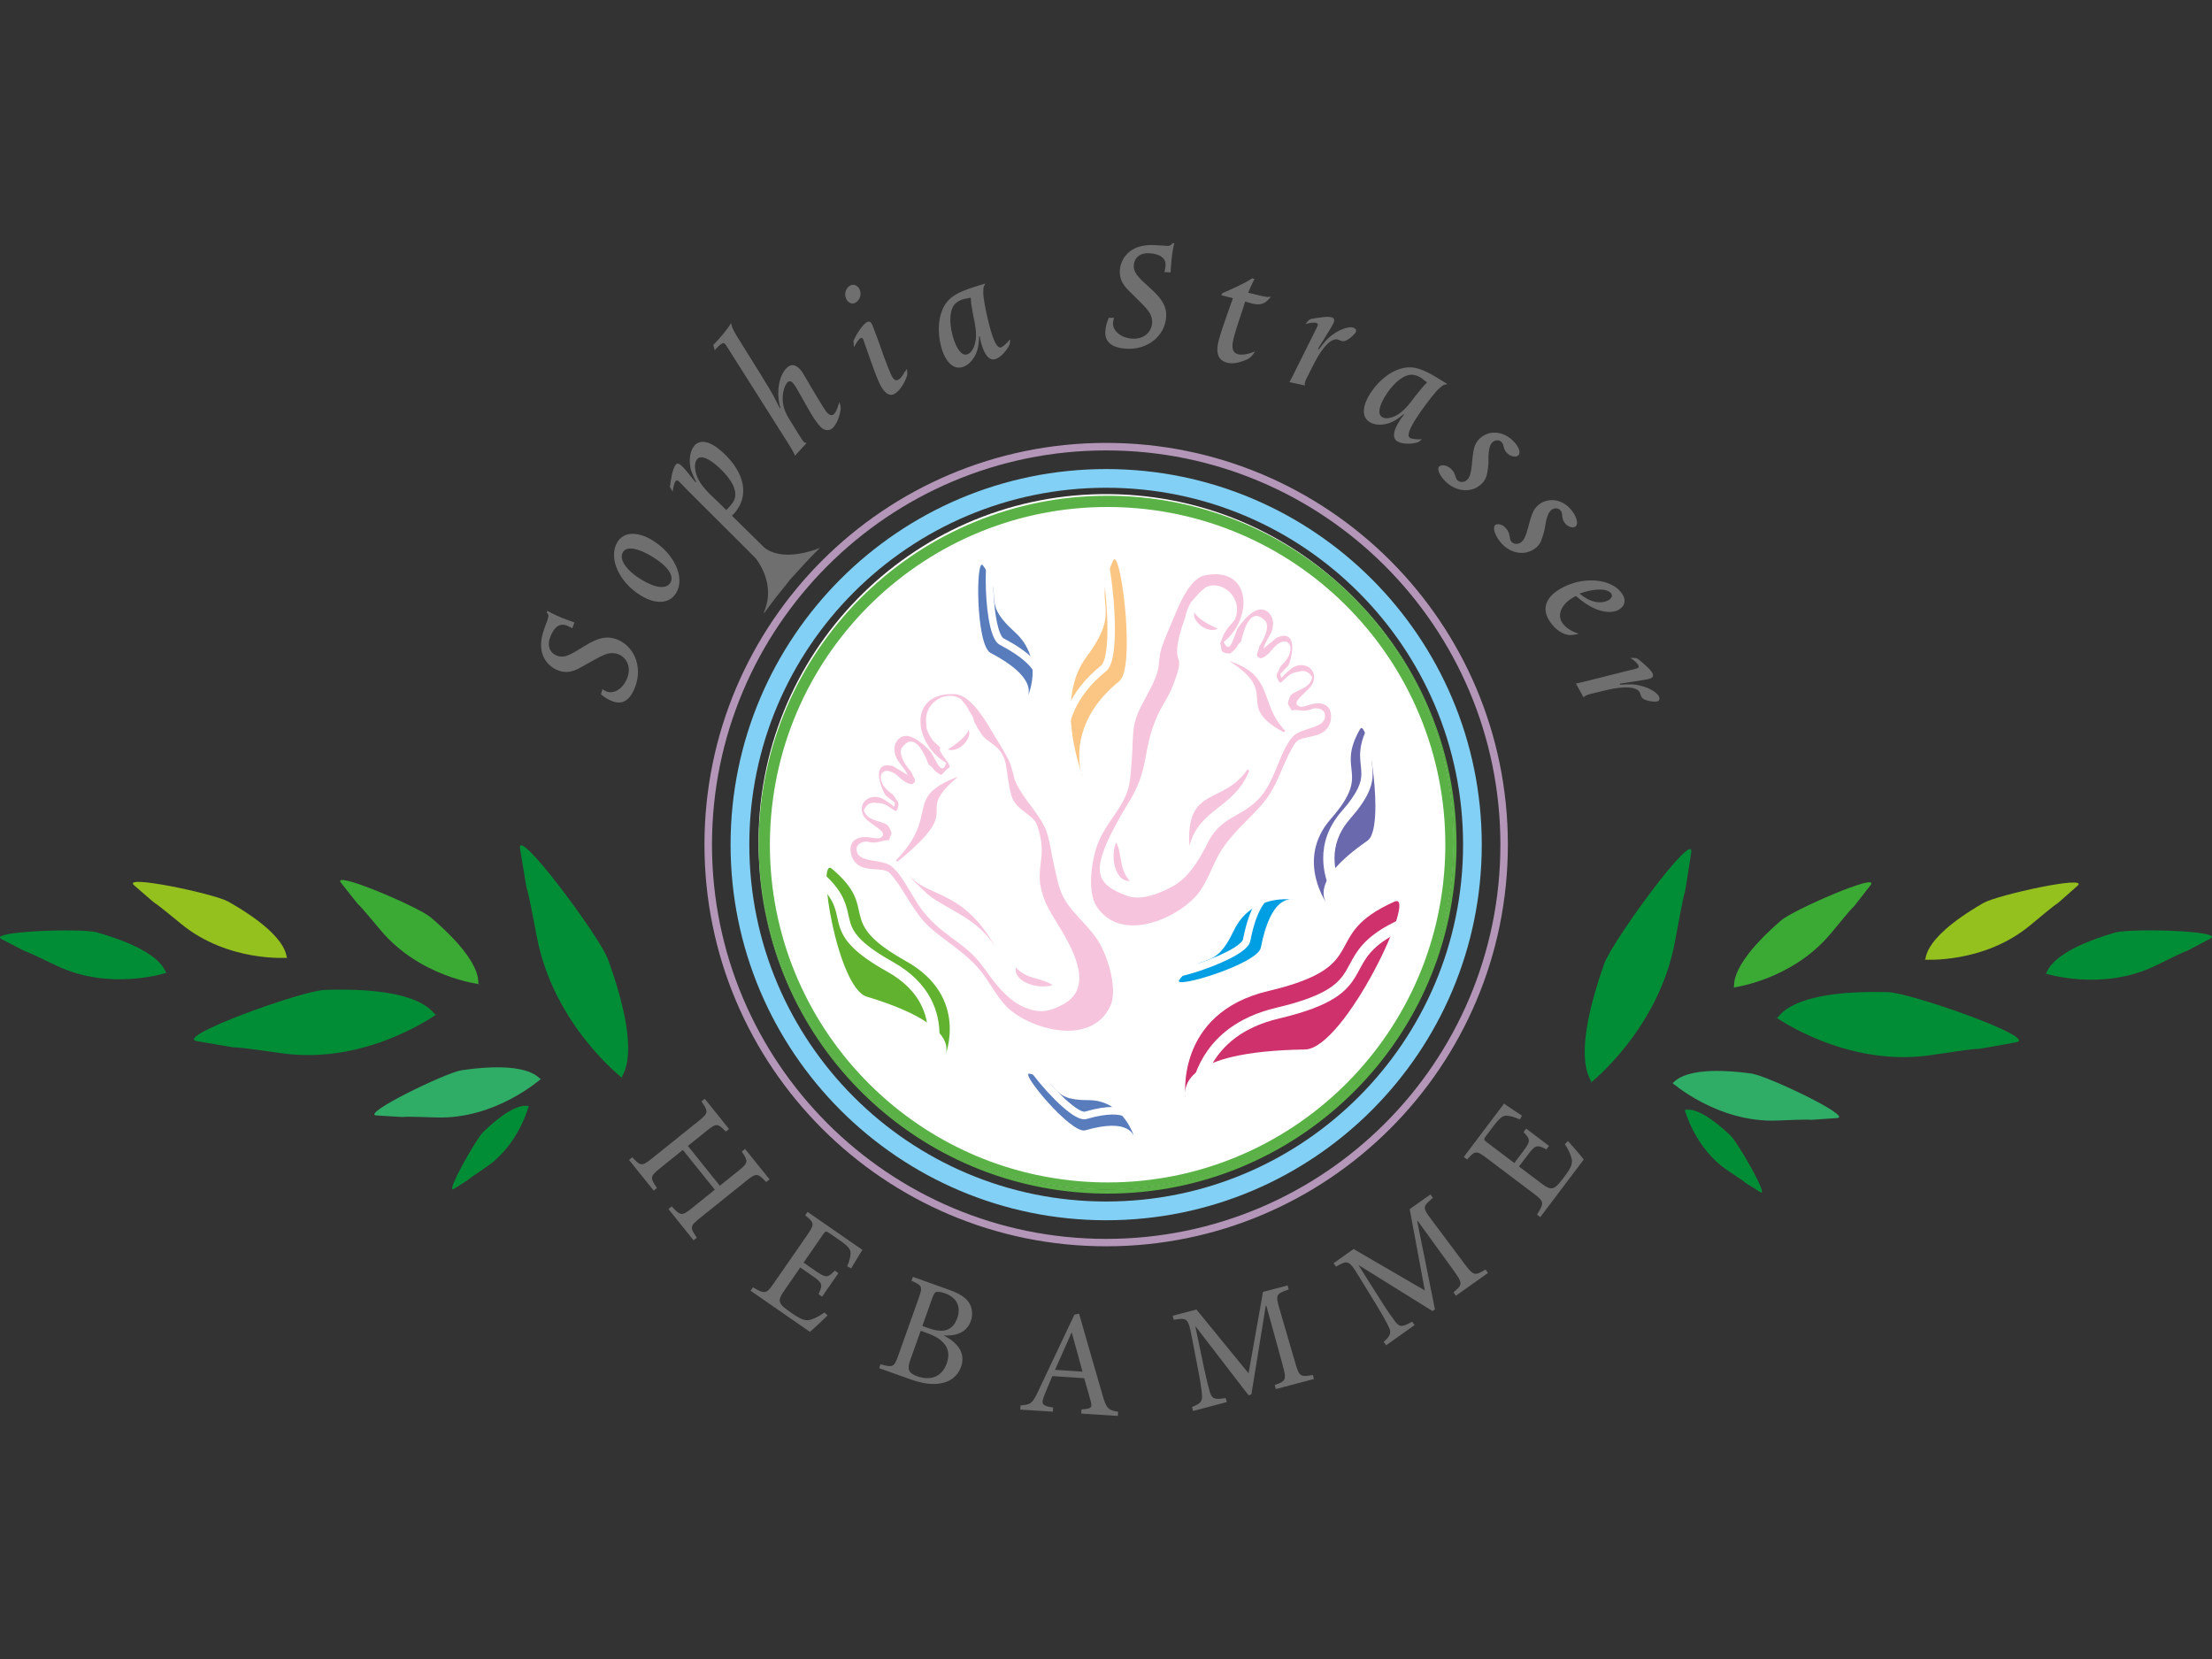 <?xml version="1.0" encoding="UTF-8"?>
<svg id="Ebene_1" data-name="Ebene 1" xmlns="http://www.w3.org/2000/svg" width="400" height="300" xmlns:xlink="http://www.w3.org/1999/xlink" viewBox="0 0 400 300">
  <rect x="0" y="0" width="400" height="300" fill="#333333" stroke="none"/>
  <defs>
    <style>
      .cls-1 {
        fill: #fbc684;
      }

      .cls-1, .cls-2, .cls-3, .cls-4, .cls-5, .cls-6, .cls-7, .cls-8, .cls-9, .cls-10, .cls-11, .cls-12, .cls-13, .cls-14, .cls-15, .cls-16, .cls-17, .cls-18 {
        stroke-width: 0px;
      }

      .cls-2 {
        fill: #f6c5dd;
        fill-rule: evenodd;
      }

      .cls-3 {
        fill: #6b69ae;
      }

      .cls-4 {
        fill: #008d36;
      }

      .cls-5 {
        fill: #82d0f5;
      }

      .cls-6 {
        fill: none;
      }

      .cls-7 {
        fill: #95c11f;
      }

      .cls-8 {
        fill: #3aaa35;
      }

      .cls-19 {
        clip-path: url(#clippath-1);
      }

      .cls-9 {
        fill: #2fac66;
      }

      .cls-10 {
        fill: #009fe3;
      }

      .cls-11 {
        fill: #fff;
      }

      .cls-12 {
        fill: #5ab247;
      }

      .cls-13 {
        fill: #706f6f;
      }

      .cls-20 {
        clip-path: url(#clippath);
      }

      .cls-14 {
        fill: #ce316c;
      }

      .cls-15 {
        fill: #60b22f;
      }

      .cls-16 {
        fill: #597cbd;
      }

      .cls-17 {
        fill: #b497b8;
      }

      .cls-18 {
        fill: #5bb246;
      }
    </style>
    <clipPath id="clippath">
      <rect class="cls-6" x="0" y="43.95" width="400" height="212.1"/>
    </clipPath>
    <clipPath id="clippath-1">
      <rect class="cls-6" x="0" y="43.95" width="400" height="212.1"/>
    </clipPath>
  </defs>
  <path class="cls-11" d="m262.84,154.47c-1.25,34.69-30.39,61.8-65.08,60.55-34.69-1.25-61.8-30.39-60.55-65.08,1.25-34.69,30.39-61.8,65.08-60.55,34.69,1.25,61.8,30.39,60.55,65.08"/>
  <path class="cls-18" d="m200.33,215.84c-.77,0-1.54-.01-2.32-.04-33.57-1.21-60.07-28.43-60.81-61.58,1.01,32.78,27.3,59.61,60.56,60.81.77.03,1.54.04,2.31.04,33.49,0,61.26-26.4,62.75-60.07l.52.02c-1.23,34.05-29.22,60.82-63.02,60.82m63.02-60.82l-.52-.02c0-.17.01-.35.02-.52.73-20.23-8.18-38.57-22.62-50.6,14.18,11.61,23.17,29.24,23.17,48.82,0,.77-.01,1.54-.04,2.32"/>
  <path class="cls-12" d="m200.07,215.07c-.77,0-1.54-.01-2.31-.04-33.26-1.2-59.55-28.03-60.56-60.81-.01-.48-.02-.95-.02-1.43,0-.77.01-1.54.04-2.32,1.23-34.05,29.22-60.82,63.02-60.82.77,0,1.54.01,2.32.04,14.32.52,27.36,5.77,37.66,14.2,14.44,12.02,23.35,30.37,22.62,50.6,0,.17-.01.35-.02.52l-.49-.02.49.02c-1.49,33.67-29.26,60.07-62.75,60.07m.18-123.4c-32.71,0-59.8,25.91-60.99,58.87-.03.75-.04,1.5-.04,2.24,0,32.71,25.91,59.8,58.87,60.99.75.03,1.5.04,2.24.04,0,0,0,0,0,0,32.71,0,59.8-25.92,60.99-58.87h0c.03-.75.04-1.5.04-2.24,0-32.71-25.91-59.8-58.87-60.99-.75-.03-1.5-.04-2.24-.04,0,0,0,0,0,0"/>
  <path class="cls-13" d="m138.56,213.76c-1.54-1.61-1.78-1.7-3.53-.29l-8.53,6.85c-1.77,1.42-1.74,1.68-.49,3.49l-.59.48-4.55-5.66.59-.48c1.59,1.71,1.83,1.8,3.6.37l4.2-3.38-5.78-7.2-4.2,3.38c-1.75,1.41-1.74,1.68-.48,3.51l-.59.47-4.46-5.55.59-.47c1.48,1.59,1.72,1.67,3.5.25l8.53-6.85c1.77-1.42,1.74-1.68.48-3.51l.59-.48,4.39,5.47-.59.47c-1.42-1.5-1.68-1.57-3.43-.16l-3.42,2.75,5.78,7.2,3.42-2.75c1.75-1.41,1.72-1.66.55-3.43l.59-.48,4.43,5.51-.59.47h0Z"/>
  <path class="cls-13" d="m149.67,237.86c-.64.64-2.54,2.43-3.21,2.98l-10.73-7.43.43-.62c2.13,1.25,2.43,1.19,3.7-.63l6.13-8.86c1.37-1.98,1.26-2.19-.39-3.53l.43-.62,9.93,6.87c-.39.56-1.32,2.15-2.04,3.33l-.71-.36c.45-1.08.56-1.72.6-2.39.03-.7-.47-1.28-2.07-2.39l-1.69-1.17c-.69-.48-.78-.44-1.23.2l-3.51,5.08,2.09,1.45c2.03,1.4,2.26,1.3,3.56,0l.65.45-2.94,4.25-.65-.45c.8-1.78.74-2.02-1.2-3.36l-2.11-1.46-2.91,4.21c-.73,1.05-.93,1.63-.71,2.17.22.58,1,1.12,2.11,1.89,1.69,1.17,2.44,1.42,3.33,1.19.69-.18,1.65-.67,2.56-1.32l.58.54h0Z"/>
  <path class="cls-13" d="m167.99,240.2c2.78.99,4.35.29,5.12-1.86.62-1.73.19-3.61-2.23-4.47-.61-.22-1.24-.32-1.52-.25-.31.06-.49.31-.79,1.16l-1.78,5,1.2.43h0Zm-3.35,5.62c-.65,1.84-.37,2.49,1.29,3.08,2.08.71,4.31.33,5.27-2.35.93-2.6-.45-4.39-3.56-5.49l-1.15-.41-1.85,5.18h0Zm6.1-4.29c2.39,1.28,3.95,3.11,3.04,5.66-.61,1.71-2,2.71-3.8,2.99-1.56.25-3.35-.04-5.36-.76l-5.64-2.01.25-.71c2.25.63,2.46.53,3.21-1.59l3.67-10.31c.75-2.12.71-2.31-1.28-3.19l.25-.71,6.56,2.34c1.91.68,2.93,1.39,3.52,2.23.67.93.81,2.24.39,3.42-.86,2.42-3.26,2.69-4.81,2.6l-.02.05h0Z"/>
  <path class="cls-13" d="m193.82,240.99h-.05c-1.01,2.24-2.01,4.56-2.99,6.72l4.97.33-1.93-7.05h0Zm1.7,14.63l.05-.76c1.72-.1,1.97-.3,1.69-1.38-.28-1.08-.73-2.57-1.21-4.26l-5.75-.38c-.51,1.19-.99,2.3-1.42,3.41-.68,1.66-.48,1.95,1.56,2.27l-.05.76-5.89-.38.05-.76c1.75-.13,2.13-.27,3.21-2.61l6.52-13.79.85-.19c1.37,4.73,2.85,10.01,4.27,14.82.69,2.38,1.05,2.65,2.79,2.92l-.05.76-6.62-.43h0Z"/>
  <path class="cls-13" d="m230.71,251.18l-.19-.73c2.1-.75,2.14-.93,1.4-3.7l-2.93-10.65-.1.03-2.6,16.03-.52.14-9.56-12.43h-.05s1.58,7.58,1.58,7.58c.47,2.2.77,3.33,1.07,4.37.38,1.24,1.04,1.27,2.84.99l.19.73-6.1,1.61-.19-.73c1.5-.57,1.92-1.01,1.81-2.16-.08-.96-.23-2.12-.77-4.92l-1.07-5.54c-.66-3.47-.82-3.54-3.27-3.14l-.19-.73,4.29-1.13,9.43,11.54,2.61-14.72,4.45-1.18.19.73c-2.27.82-2.42.92-1.63,3.59l2.74,9.41c.81,2.76.93,2.89,3.26,2.47l.19.73-6.89,1.82h0Z"/>
  <path class="cls-13" d="m263.28,234.31l-.44-.62c1.7-1.44,1.67-1.62.01-3.96l-6.48-8.95-.09.06,3.2,15.93-.44.31-13.31-8.28-.04.03,4.13,6.53c1.21,1.9,1.89,2.85,2.54,3.71.8,1.03,1.41.82,3-.07l.44.62-5.15,3.65-.44-.62c1.21-1.06,1.44-1.62.94-2.66-.42-.87-.96-1.91-2.45-4.34l-2.95-4.81c-1.84-3.01-2.01-3.02-4.16-1.79l-.44-.62,3.62-2.57,12.88,7.49-2.73-14.7,3.75-2.66.44.62c-1.84,1.57-1.94,1.71-.26,3.94l5.87,7.85c1.73,2.29,1.89,2.38,3.92,1.17l.44.62-5.81,4.12h0Z"/>
  <path class="cls-13" d="m283.55,206.35c.62.67,2.32,2.63,2.84,3.33l-7.86,10.42-.6-.46c1.33-2.08,1.29-2.38-.48-3.72l-8.6-6.49c-1.92-1.45-2.14-1.35-3.54.24l-.61-.46,7.28-9.64c.54.41,2.09,1.41,3.24,2.18l-.39.69c-1.05-.49-1.69-.63-2.36-.69-.7-.06-1.3.41-2.47,1.97l-1.24,1.64c-.51.67-.47.76.15,1.23l4.93,3.72,1.53-2.03c1.49-1.97,1.39-2.2.14-3.56l.47-.63,4.13,3.12-.47.63c-1.75-.88-1.99-.83-3.41,1.05l-1.55,2.05,4.08,3.08c1.02.77,1.59,1,2.14.8.59-.2,1.16-.95,1.98-2.03,1.24-1.64,1.52-2.38,1.32-3.28-.15-.69-.6-1.67-1.22-2.61l.56-.56h0Z"/>
  <path class="cls-17" d="m200.03,225.37c-40.12,0-72.64-32.52-72.64-72.64,0-40.12,32.52-72.64,72.64-72.64,40.12,0,72.64,32.52,72.64,72.64h0c0,40.12-32.52,72.64-72.64,72.64m0-143.92c-19.69,0-37.5,7.98-50.4,20.88-12.9,12.9-20.88,30.72-20.88,50.41s7.98,37.5,20.88,50.41c12.9,12.9,30.72,20.88,50.4,20.88s37.5-7.98,50.41-20.88c12.9-12.9,20.88-30.72,20.88-50.41,0-19.69-7.98-37.5-20.88-50.41-12.9-12.9-30.72-20.88-50.41-20.88m72.64,71.28h0"/>
  <path class="cls-5" d="m200.03,220.66c-37.51,0-67.92-30.41-67.92-67.92,0-37.51,30.41-67.92,67.92-67.92,37.51,0,67.92,30.41,67.92,67.92h0c0,37.51-30.41,67.92-67.92,67.92m0-132.46c-17.83,0-33.95,7.22-45.63,18.9-11.68,11.68-18.9,27.81-18.9,45.63,0,17.83,7.22,33.95,18.9,45.64,11.68,11.68,27.81,18.9,45.63,18.9,17.83,0,33.95-7.22,45.64-18.9,11.68-11.68,18.9-27.81,18.9-45.64h1.69-1.69c0-17.83-7.22-33.95-18.9-45.63-11.68-11.68-27.81-18.9-45.64-18.9m67.92,64.54h0"/>
  <path class="cls-3" d="m240.07,163.61s-5.96-8.08.6-15.55c7.5-8.55.83-8.38,5.26-16.2,1.41-2.49,4.66,17.91,1.34,20.19-10.41,7.14-7.79,10.78-7.2,11.57h0Z"/>
  <path class="cls-14" d="m214.37,198.43s-1.92-15.24,15-19.23c19.35-4.57,8.86-9.93,22.8-16.16,4.44-1.98-8.97,26.63-16.19,26.74-22.59.34-21.82,7.16-21.61,8.65h0Z"/>
  <path class="cls-15" d="m170.84,191.15s4.63-10.83-7.01-17.34c-13.31-7.45-4.44-9.19-13.41-16.72-2.86-2.4,1.01,21.53,6.3,23.13,16.59,5.01,14.58,9.88,14.11,10.93h0Z"/>
  <path class="cls-11" d="m242.78,162.94l.82-.6-.32.24.32-.24h0s-.32.24-.32.24l.32-.24s-.59-.81-1.16-2.1c-.57-1.29-1.13-3.08-1.12-5.05,0-2.21.66-4.65,2.83-7.13,1.65-1.88,2.66-3.38,3.27-4.7.62-1.31.81-2.46.8-3.47,0-.62-.07-1.19-.12-1.72-.06-.53-.11-1.04-.11-1.57,0-.61.07-1.26.29-2.05.22-.79.6-1.73,1.25-2.87h0s-.42-.24-.42-.24l.3.37c.1-.08.12-.13.12-.13l-.42-.24.3.37-.5-.63v.8c.21,0,.41-.09.5-.17l-.5-.63v.8-.79l-.34.72c.08.04.2.08.34.08v-.79l-.34.72.26-.55-.41.46s.07.06.15.1l.26-.55-.41.46.22-.25-.25.22.02.02.22-.25-.25.22.05-.05-.05.04h0s.05-.04.05-.04l-.05.04s.13.2.23.48c.19.49.42,1.26.62,2.19.63,2.8,1.17,7.08,1.17,10.58,0,1.49-.1,2.84-.31,3.84-.1.5-.23.91-.37,1.19-.13.29-.27.43-.33.46-3.32,2.28-5.38,4.23-6.65,5.92-1.26,1.69-1.72,3.16-1.72,4.36,0,.72.16,1.32.37,1.78.2.46.44.79.57.95l1.63-1.22-.82.6.81-.61c-.1-.13-.22-.3-.33-.54-.11-.24-.19-.55-.2-.97,0-.68.25-1.7,1.32-3.15,1.07-1.44,2.97-3.27,6.17-5.46.47-.33.78-.78,1.01-1.26.35-.74.55-1.62.69-2.61.13-1,.19-2.11.19-3.29,0-3.1-.39-6.66-.91-9.48-.26-1.41-.55-2.64-.86-3.56-.16-.46-.31-.85-.51-1.19-.1-.17-.21-.33-.39-.5-.09-.08-.2-.16-.34-.23-.14-.07-.33-.12-.53-.12-.3,0-.59.13-.77.28-.18.15-.29.3-.37.45h0c-.71,1.26-1.16,2.34-1.44,3.32-.27.97-.36,1.84-.36,2.6,0,.67.07,1.26.12,1.79.06.54.11,1.02.11,1.5,0,.77-.12,1.54-.61,2.61-.5,1.07-1.39,2.43-2.96,4.21-2.49,2.83-3.34,5.85-3.33,8.47,0,2.39.67,4.46,1.33,5.94.66,1.48,1.32,2.38,1.35,2.42l.82-.6.81-.61-.81.61h0Z"/>
  <path class="cls-2" d="m225.6,139.13c.22.09.29.23.25.39-2.84,6.78-8.91,6.58-10.77,13.43-.67-10.9,6.04-7.28,10.51-13.83h0Z"/>
  <path class="cls-2" d="m204.3,159.31c-2.89.08-3.51-4.8-2.45-6.98,1.17,2.33.41,4.64,2.45,6.98h0Z"/>
  <path class="cls-2" d="m231.25,123.24c-.77-1.41-.18-1.43.06-2.22.25-.57.23-.45.45-.75,3.25-2.89,1.04-6.45-1.93-2.55-.5.57-1.13,1.2-1.92,1.34-1.14-.56-.4-.89-.19-2.18.28-.4,2.43-3.8.79-4.86-2.73-2.55-3.85,3.29-3.88,3.16-.27,1.41-.41.69-.92,1.72q-.32.58-1.19,1.23c-.15.1-.53.04-.92-.04-1.06-.22-.56-.88-.97-1.76.28-.45.5-1.96,2.13-3.61.29-.28.33-.47.53-.65,1.67-3.96-2.32-7.29-5.22-5.89q-.97.75-1.3,1.14c-1.55,1.81-1.17,1.09-1.76,2.25q-.19.38-.55,1.41c-.06.18,0,.27-.13.66-.74,2.05-1.98,5.64-1.24,7.53.44,1.12-.25,2.78-.92,4.64-.71,1.95-1.98,3.66-2.82,5.5-2.95,6.45-1.26,9.63-5.52,16.24-1.02,1.58-2.98,5.19-3.76,7.06-2.1,5.03-1.8,7.4,3.79,9.4,2.55.91,5.93-.47,8.32-1.8,2.52-1.4,4.46-4.24,6.28-7.92,2.63-5.26,7.06-4.4,10.32-9.31,2.09-3.15,2.78-7.15,4.92-9.7,1.59-1.89,6.52-1.39,5.84-4.32-.5-1.1-2.05-.98-2.52-.64-1.48.47-2.68-.15-3.46.16-.62-1.35-.91-.82-.35-2.38.48-1.34,3.68-1.31,4.07-3.63-.7-1.24-1.69-1.27-2.43-1-1.52.12-2.16,1.02-3.23,1.98-.23-.09-.12.04-.35-.21h0Zm-1.63-6.88l1.23-1.03c3.27-1.54,3.28,2.1,2.17,4.94-.09.18-1.37,1.42-1.48,1.57-.04.37.23.9.33.63.08-.23,1.44-1.4,1.55-1.5,1.96-1.6,4.83-.28,4.09,2.29-.48,1.7-4.62,3.78-2.43,4.52.91.25,2.85-1.25,4.63-.26,1.15.64,1.11,2.3.82,3.19-1.03,3.16-5.17,2.04-6.28,3.63-1.87,2.67-2.76,6.38-4.81,9.51-2.06,3.14-5.8,5.69-8.52,9.82-1.43,2.18-2.28,5.05-3.85,7.36-3.11,4.57-14.1,10.01-18.8,2.84-1.69-2.58-.96-8.7.54-12.01,1.55-3.45,4.41-6.02,5.27-9.5.42-1.68.45-3.54.6-5.32.14-1.66.11-3.53.31-5.24.44-3.65,3.12-6.43,4.31-10.3.36-1.17.23-2.77.72-4.26.63-1.93,1.66-4.12,2.5-6.18,1.2-2.99,3.07-6.55,5.31-7.01,8.54-1.75,8.81,7.78,3.45,12.05,1.27,2.68,1.84-1.44,2.62-2.59.93-1.38,2.43-3.01,3.7-3.26,1.76-.35,3.36,1.66,2.24,4.21.02,0-1.56,2.67-1.29,2.77l1.06-.89h0Z"/>
  <path class="cls-2" d="m232.44,132.17c-.13.21-.28.25-.43.18-9.06-5-.22-6.88-9.77-12.83,8.32,2.67,5.38,7.7,10.2,12.65h0Z"/>
  <path class="cls-2" d="m220.23,113.72c-1.78-.82-3.67-1.87-4.23-2.95-.57,1.21,1.93,3.9,4.23,2.95h0Z"/>
  <path class="cls-2" d="m164.63,158.54c-.2.14,2.45,2.46,2.52,2.61,3.04,3.12,10.07,4.6,13.3,10.93-5.96-11.26-12.32-9.67-15.83-13.54h0Z"/>
  <path class="cls-2" d="m183.68,174.92c-.4,2.86,4.38,4.02,6.67,3.21-2.19-1.43-4.57-.92-6.67-3.21h0Z"/>
  <path class="cls-2" d="m161.94,146.7c-1.2-.79-1.96-1.59-3.48-1.49-.77-.16-1.74.02-2.26,1.34.73,2.24,3.88,1.75,4.55,3,.79,1.47.42.98,0,2.41-.82-.19-1.91.6-3.44.35-.51-.27-2.06-.16-2.4,1-.25,3,4.56,1.78,6.4,3.42,2.49,2.21,3.75,6.06,6.28,8.88,3.94,4.38,7.22,4.92,10.58,9.75,2.34,3.37,4.67,5.9,7.37,6.92,2.55.97,4.28.64,6.67-.64,5.24-2.79,2.48-8.83-.32-13.5-1.04-1.73-2.22-3.48-2.93-5.22-2.43-6.01.82-7.25-1.41-13.69-.7-2.01-3.82-2.66-4.62-5.25-.58-1.89-.81-4.58-1.04-5.76-.71-3.66-3.54-3.79-4.57-5.72-.18-.37-.47-.68-.55-.85-.43-.94-.5-.78-.61-1.19-.34-1.25-.11-.47-1.26-2.56q-.25-.45-1.04-1.39c-2.54-1.97-7.13.47-6.32,4.69,0,0-.06.57.16.9.76,2.16,2.15,2.66,2.33,3.16-.59.78,2.51,3.26,1.5,3.63-.38.14-1.22,1.31-1.38,1.23q-.95-.52-1.36-1.05c-.65-.95-.69-.22-1.16-1.57,0,.14-1.97-5.49-4.3-2.56-1.46,1.29,1.16,4.34,1.49,4.69.4,1.25,1.18,1.46.13,2.18-.81-.03-1.53-.55-2.1-1.05-3.51-3.43-5.18.42-1.54,2.8.26.27.22.15.55.68.36.74.94.68.39,2.18-.2.28-.11.14-.32.26h0Zm2.11-6.58c.26-.14-1.7-2.55-1.67-2.55-1.48-2.36-.19-4.59,1.61-4.49,1.29.07,3.01,1.46,4.14,2.69.94,1.02,2.11,5.02,2.97,2.18-5.92-3.44-7.04-12.9,1.66-12.42,2.28.13,4.65,3.38,6.27,6.16,1.12,1.92,2.47,3.94,3.37,5.76.7,1.4.8,3,1.33,4.11,1.74,3.65,4.79,6.02,5.76,9.57.45,1.66.69,3.51,1.07,5.13.41,1.73.7,3.57,1.37,5.18,1.36,3.31,4.56,5.44,6.6,8.63,1.96,3.06,3.58,9,2.28,11.8-3.61,7.78-15.27,4-19.01-.07-1.89-2.06-3.15-4.78-4.88-6.72-3.29-3.69-7.37-5.67-9.86-8.47-2.49-2.8-3.91-6.34-6.15-8.71-1.33-1.41-5.26.29-6.74-2.68-.42-.84-.7-2.48.35-3.28,1.62-1.24,3.75-.03,4.62-.42,2.06-1.05-2.33-2.51-3.06-4.12-1.1-2.43,1.54-4.16,3.71-2.86.12.07,1.64,1.04,1.76,1.25.14.26.32-.31.24-.67-.13-.14-1.57-1.18-1.69-1.34-1.51-2.65-2.03-6.25,1.43-5.21l1.37.84,1.18.72h0Z"/>
  <path class="cls-2" d="m161.99,155.6c.16.18.31.21.45.11,12.66-10.38,2.23-7.98,10.8-15.26-10.13,3.85-3.07,6.75-11.25,15.15h0Z"/>
  <path class="cls-2" d="m171.38,135.56c1.64-1.07,3.36-2.39,3.75-3.54.74,1.11-1.34,4.14-3.75,3.54h0Z"/>
  <path class="cls-16" d="m185.72,126.27s3.4-6.92-2.25-12.01c-6.46-5.82-1.58-6.41-5.72-12.01-1.32-1.78-1.31,14.42,1.38,15.82,8.42,4.4,6.93,7.52,6.59,8.2h0Z"/>
  <path class="cls-11" d="m187.75,124.24l.61.3c.02-.05,1.08-2.19,1.08-5.06,0-1.19-.19-2.52-.72-3.85-.53-1.33-1.41-2.68-2.77-3.9-1.58-1.42-2.43-2.5-2.89-3.36-.35-.65-.49-1.18-.56-1.72-.11-.8-.04-1.67-.25-2.79-.21-1.11-.72-2.41-1.93-4.04-.07-.09-.14-.17-.26-.26-.11-.08-.28-.16-.48-.15-.17,0-.33.06-.44.13-.21.14-.3.3-.37.43-.12.25-.19.51-.25.82-.18.94-.27,2.38-.27,4.05,0,2.23.16,4.85.53,7.05.19,1.1.42,2.1.73,2.91.16.41.33.77.54,1.08.21.31.46.58.8.76,2.87,1.5,4.52,2.83,5.44,3.9.92,1.08,1.1,1.87,1.11,2.41,0,.49-.15.79-.25.98l1.21.6-.61-.3.6.3c.12-.23.39-.8.39-1.59,0-.89-.35-2.03-1.43-3.29-1.08-1.26-2.88-2.67-5.84-4.22-.06-.03-.18-.13-.3-.32-.23-.33-.47-.93-.67-1.67-.62-2.23-.9-5.78-.9-8.61,0-1.31.06-2.49.17-3.29.05-.4.12-.72.18-.88l.03-.08h0s0-.01,0-.01h0s0,0,0,0h0s0,0,0,0l-.28-.18.19.26c.06-.05.08-.08.08-.08l-.28-.18.19.26-.31-.43v.53c.13,0,.26-.06.31-.1l-.31-.43v.53-.51l-.29.42s.16.09.29.09v-.51l-.29.42.19-.28-.24.23.05.04.19-.28-.24.23.12-.11-.12.1h0s.12-.1.12-.1l-.12.1h0s0,0,0,0h0s0,0,0,0h0c.99,1.35,1.41,2.34,1.62,3.18.15.63.18,1.19.21,1.78.04.88.08,1.88.61,3.03.53,1.16,1.52,2.45,3.38,4.12,1.21,1.09,1.96,2.25,2.42,3.4.46,1.15.62,2.3.62,3.35,0,1.27-.24,2.4-.48,3.2-.12.4-.24.73-.33.94-.04.11-.08.19-.1.25l-.03.06h0s1.21.62,1.21.62l-.6-.3h0Z"/>
  <path class="cls-11" d="m216.02,202.44l1.01-.13h-.09s.09,0,.09,0h-.09s.09,0,.09,0c0-.03-.06-.5-.06-1.27,0-1.82.31-5.29,2.23-8.64.96-1.68,2.32-3.33,4.25-4.76,1.94-1.44,4.47-2.66,7.8-3.45,4.9-1.16,7.97-2.37,10.08-3.71,1.58-1,2.59-2.08,3.33-3.16.56-.81.96-1.61,1.38-2.37.62-1.15,1.25-2.22,2.42-3.35,1.17-1.14,2.91-2.35,5.78-3.63h.03s0-.02,0-.02l-.07-.25v.26h.07s-.07-.26-.07-.26v.26-.59l-.3.5c.11.07.23.09.3.09v-.59l-.3.5.31-.52-.49.35c.04.05.1.12.18.16l.31-.52-.49.35.33-.24-.38.16.05.08.33-.24-.38.16.11-.04-.11.03h0s.11-.03.11-.03l-.11.03s.02.08.01.19c0,.38-.14,1.16-.43,2.13-.52,1.7-1.47,4.03-2.68,6.53-1.82,3.75-4.24,7.92-6.67,11.1-1.21,1.59-2.43,2.93-3.54,3.85-.55.46-1.08.81-1.55,1.03-.47.23-.87.33-1.19.33-10.03.16-15.59,1.55-18.77,3.34-1.59.89-2.59,1.91-3.17,2.92-.58,1-.73,1.97-.73,2.67,0,.38.04.7.07.89l2.01-.27-1.01.13,1.01-.14c-.02-.17-.05-.36-.05-.6,0-.44.08-1,.45-1.65.28-.49.74-1.03,1.52-1.6,1.17-.85,3.06-1.73,6.06-2.4,3-.68,7.09-1.16,12.64-1.24,1.07-.02,2.08-.47,3.07-1.13,1.73-1.17,3.46-3.08,5.16-5.36,2.54-3.42,4.97-7.69,6.79-11.51.91-1.91,1.66-3.7,2.19-5.23.27-.77.48-1.47.63-2.09.15-.63.24-1.17.24-1.67,0-.37-.04-.73-.25-1.13-.11-.2-.28-.4-.52-.54-.23-.14-.51-.2-.74-.2-.31,0-.56.08-.8.19-3.57,1.59-5.68,3.18-7.07,4.76-1.04,1.18-1.67,2.33-2.22,3.36-.42.78-.8,1.48-1.28,2.15-.73.99-1.7,1.94-3.52,2.92-1.82.97-4.5,1.95-8.53,2.9-3.56.84-6.37,2.18-8.54,3.79-3.27,2.42-5.11,5.44-6.11,8.21-1.01,2.77-1.19,5.3-1.19,6.83,0,.93.07,1.49.07,1.52l1.01-.13,1.01-.14-1.01.14h0Z"/>
  <path class="cls-11" d="m167.97,192.17l.93.4c.03-.08.99-2.32.99-5.46,0-1.97-.39-4.32-1.65-6.65-1.26-2.33-3.4-4.63-6.79-6.52-3.27-1.83-5.12-3.28-6.19-4.48-.8-.9-1.17-1.65-1.43-2.41-.19-.58-.32-1.18-.47-1.85-.22-1.01-.52-2.18-1.27-3.49-.75-1.31-1.94-2.73-3.9-4.37-.12-.1-.25-.19-.42-.27-.16-.08-.37-.13-.6-.13-.22,0-.46.06-.65.17-.33.19-.5.45-.61.68-.17.35-.24.68-.29,1.07-.05.38-.07.81-.07,1.29,0,1.48.21,3.46.58,5.64.56,3.28,1.48,7,2.68,10.08.6,1.54,1.26,2.92,2.01,4.03.38.55.78,1.04,1.22,1.44.44.4.94.72,1.5.89,6.17,1.86,9.68,3.7,11.56,5.22.94.76,1.48,1.43,1.78,1.98.3.55.37.98.38,1.33,0,.46-.14.78-.24,1.01l.93.41.93.4-.93-.4.93.41c.13-.29.41-.96.41-1.84,0-.67-.17-1.47-.62-2.3-.69-1.25-1.98-2.58-4.25-3.95-2.28-1.37-5.55-2.8-10.29-4.23-.26-.08-.62-.31-1.02-.74-.7-.76-1.45-2.08-2.12-3.69-1.01-2.42-1.87-5.48-2.47-8.37-.6-2.89-.94-5.62-.93-7.33,0-.63.05-1.12.11-1.34l.03-.11h0s-.39-.21-.39-.21l.26.34c.1-.08.12-.13.12-.14l-.39-.21.26.34-.44-.56v.71c.16,0,.34-.07.44-.15l-.44-.56v.71s0-.61,0-.61l-.26.55s.13.05.26.05v-.61l-.26.55.13-.27-.17.25.04.02.13-.27-.17.25.03-.04-.03.04h0s.03-.04.03-.04l-.03.04h0c2.17,1.83,3.18,3.22,3.74,4.4.42.89.61,1.69.8,2.56.14.65.29,1.35.56,2.09.41,1.12,1.11,2.31,2.42,3.56,1.3,1.26,3.19,2.62,6.05,4.21,3.1,1.74,4.92,3.74,5.99,5.72,1.07,1.98,1.4,3.97,1.4,5.68,0,1.36-.21,2.55-.42,3.38-.1.42-.21.75-.29.97-.04.11-.07.19-.09.25l-.02.06h0s.15.08.15.08l-.15-.07h0s.15.07.15.07l-.15-.07,1.86.81-.93-.41h0Z"/>
  <path class="cls-1" d="m195.81,140.37c-.08-.13-.2-.43-.32-.88.19.56.32.88.32.88m-.32-.88c-1.06-3.12-4.13-13.85.95-20.66,6.86-9.2.8-9.04,4.86-17.47.07-.15.15-.23.24-.23,1.37,0,3.73,19.74.87,22.04-8.08,6.51-7.58,13.77-6.92,16.32"/>
  <path class="cls-11" d="m192.98,138l.63-.25-.02-.06c-.23-.59-2.14-5.78-2.14-11.35,0-3.33.68-6.76,2.71-9.47,1.5-2.02,2.42-3.61,2.96-4.98.54-1.37.7-2.52.69-3.54,0-1.23-.2-2.27-.2-3.44,0-1.41.26-3.06,1.48-5.61v-.02s0,0,0,0l-.26-.17.18.25c.06-.05.08-.08.08-.08l-.26-.17.18.25-.3-.42v.51c.12,0,.24-.05.3-.09l-.3-.42v.51-.5l-.25.44c.05.03.14.06.25.06v-.5l-.25.44.16-.27-.23.22.08.06.16-.27-.23.22h0s0,0,0,0h0s0,0,0,0h0s.14.23.23.53c.18.52.38,1.35.57,2.35.57,3.01,1.06,7.66,1.06,11.54,0,1.68-.09,3.22-.3,4.4-.1.59-.23,1.09-.38,1.46-.15.37-.31.6-.42.68-3.06,2.46-4.94,5.06-6.05,7.49-1.11,2.43-1.45,4.69-1.45,6.49,0,1.07.12,1.97.27,2.66.07.35.16.64.23.87.08.24.15.41.25.58l1.2-.61-.63.25.57-.36h0s-.08-.16-.13-.34c-.18-.56-.41-1.65-.41-3.05,0-1.63.31-3.69,1.33-5.92,1.02-2.24,2.76-4.65,5.67-7,.38-.31.63-.74.83-1.24.3-.74.48-1.68.6-2.76.12-1.08.17-2.3.17-3.6,0-3.29-.33-7.06-.78-10.02-.22-1.48-.48-2.77-.74-3.71-.13-.47-.26-.86-.42-1.17-.08-.16-.16-.3-.29-.44-.06-.07-.14-.14-.25-.2-.11-.06-.26-.11-.42-.11-.25,0-.47.12-.59.24-.13.12-.2.24-.26.37-1.3,2.68-1.62,4.61-1.61,6.2,0,1.32.2,2.37.2,3.44,0,.9-.12,1.83-.6,3.05-.48,1.22-1.32,2.72-2.78,4.67-2.27,3.05-2.97,6.79-2.97,10.28,0,6.26,2.24,11.87,2.26,11.91l.63-.25.57-.36-.57.36h0Z"/>
  <path class="cls-10" d="m233.96,162.7s-7.61-1.27-10.86,5.6c-3.72,7.86-5.69,3.36-9.86,8.92-1.33,1.77,14.19-2.88,14.76-5.86,1.81-9.33,5.22-8.8,5.96-8.67h0Z"/>
  <path class="cls-11" d="m231.43,161.34l.11-.67s-.62-.1-1.54-.1c-1.24,0-3.1.17-4.99,1.02-1.89.85-3.8,2.4-5.06,5.06-.91,1.92-1.7,3.05-2.39,3.74-.52.52-.99.8-1.49,1.03-.74.34-1.59.52-2.6,1.04-1.01.52-2.1,1.38-3.32,3-.1.14-.21.31-.22.59,0,.19.08.41.21.55.19.2.38.25.53.29.16.03.31.04.47.04.4,0,.89-.07,1.47-.18,2.02-.39,5.17-1.36,7.92-2.54,1.37-.59,2.64-1.22,3.63-1.87.49-.33.92-.66,1.25-1.01.33-.35.6-.73.69-1.2.75-3.86,1.77-5.93,2.67-6.99.45-.53.86-.82,1.21-.98.35-.16.65-.2.88-.2.18,0,.31.02.42.04l.23-1.33-.11.67.12-.67c-.13-.02-.36-.06-.66-.06-.39,0-.9.07-1.44.32-.82.37-1.71,1.14-2.51,2.53-.81,1.39-1.55,3.42-2.14,6.42-.01.09-.14.34-.45.63-.53.52-1.52,1.13-2.71,1.72-1.78.89-4.03,1.73-6.02,2.35-1,.31-1.93.56-2.72.74-.78.17-1.42.26-1.75.26-.06,0-.12,0-.15,0h-.02s0,0,0,0l-.09.34.23-.26c-.09-.08-.14-.08-.14-.09l-.09.34.23-.26-.36.39.48-.22c-.03-.07-.08-.13-.12-.17l-.36.39.48-.22-.49.23h.54c0-.07-.02-.15-.05-.23l-.49.23h.54-.46l.42.18s.04-.09.04-.18h-.46l.42.18-.25-.11.23.14.02-.03-.25-.11.23.14-.1-.06.1.06h0s-.1-.06-.1-.06l.1.06h0c1-1.34,1.83-2.02,2.58-2.46.56-.33,1.09-.52,1.65-.71.83-.29,1.78-.61,2.73-1.45.96-.84,1.91-2.16,2.98-4.42,1.12-2.36,2.75-3.66,4.39-4.4,1.64-.74,3.32-.91,4.43-.91.41,0,.75.02.98.04.11.01.2.02.26.03h.06s.01.01.01.01l.23-1.33-.12.67h0Z"/>
  <path class="cls-16" d="m205.22,205.95s-1.86-7.05-8.42-7.01c-7.5.05-4.74-3.49-10.63-4.78-1.88-.41,7.55,10.98,10.08,10.24,7.93-2.3,8.79.84,8.97,1.54h0Z"/>
  <path class="cls-11" d="m205.33,203.23l.65-.17s-.49-1.87-1.85-3.73c-.68-.93-1.58-1.87-2.77-2.59-1.18-.72-2.65-1.19-4.4-1.19h-.07s0,0,0,0h-.16c-1.77,0-2.89-.21-3.64-.52-.57-.23-.95-.5-1.3-.83-.53-.49-.99-1.14-1.78-1.8-.79-.65-1.88-1.24-3.61-1.62-.07-.01-.15-.03-.23-.03s-.19.01-.3.05c-.17.06-.34.2-.43.37-.09.16-.1.31-.1.43,0,.24.06.4.13.59.14.33.35.7.63,1.13.98,1.49,2.82,3.7,4.7,5.57.94.94,1.9,1.78,2.78,2.42.44.32.86.58,1.27.77.41.19.8.32,1.23.32.15,0,.3-.02.45-.06,2.02-.59,3.55-.8,4.68-.8,1.62,0,2.41.42,2.84.81.43.4.54.82.6,1.04l1.31-.34-.65.17.66-.17c-.07-.29-.28-1.05-1-1.71-.72-.66-1.91-1.17-3.76-1.17-1.3,0-2.95.24-5.06.86h-.07c-.13.01-.46-.07-.86-.29-.7-.38-1.63-1.1-2.59-1.98-1.44-1.32-2.97-3-4.12-4.44-.58-.72-1.06-1.38-1.39-1.9-.16-.26-.29-.48-.36-.64-.04-.08-.06-.14-.07-.18v-.03s-.18.03-.18.03h.18v-.03s-.18.03-.18.03h.18-.43l.41.13.02-.13h-.43l.41.13-.53-.16.3.46c.12-.07.2-.21.22-.3l-.53-.16.3.46-.28-.42v.51c.05,0,.16-.01.28-.09l-.28-.42v.51-.26l-.05.25h.05s0-.25,0-.25l-.05.25c1.39.3,2.21.72,2.82,1.17.45.34.79.7,1.15,1.1.53.59,1.13,1.27,2.14,1.76s2.39.77,4.5.77h.22c1.51,0,2.71.4,3.7,1,1.49.9,2.5,2.27,3.13,3.44.32.58.54,1.11.67,1.48.07.19.12.34.15.44l.03.11v.03s0,0,0,0l1.31-.34-.66.17h0Z"/>
  <path class="cls-13" d="m111.38,115.57c-1.65-.59-3.17-.29-5.66,1.24l-1.49.91c-1.66.99-2.51,1.21-3.45.87-1.34-.48-1.87-1.76-1.32-3.29.68-1.9,1.73-2.65,2.98-2.2.31.11.52.22,1.05.52l.38-1.06-1.03-.37c-1.5-.54-3.14-1.27-3.85-1.74l-.12.34c.34.23.38.6.13,1.31l-.22.62-.33.9c-.73,2.03-.81,3.62-.22,5.03.52,1.21,1.54,2.17,2.76,2.61.66.23,1.37.32,2.04.2.61-.13,1.12-.27,2.05-.81l2.46-1.37c1.15-.64,1.81-.93,2.44-1.1.54-.12,1.2-.1,1.73.09,1.68.61,2.42,2.38,1.76,4.22-.7,1.93-2.34,3.07-3.74,2.57-.22-.08-.39-.18-.8-.43l-.26.93c.76.63,1.43,1.01,2.15,1.27,1.84.66,3.19-.26,4.1-2.79,1.28-3.56-.26-7.31-3.54-8.49h0Z"/>
  <path class="cls-13" d="m121.23,105.37c-.72,1.19-2.62,1.02-5.15-.5-2.84-1.71-4.21-3.73-3.43-5.04.65-1.08,2.63-.78,5.22.78,2.84,1.71,4.11,3.52,3.36,4.77h0Zm-3.3-7.7c-2.73-1.64-5.18-1.49-6.29.36-1.69,2.81.27,7.27,4.27,9.68,2.75,1.66,5.19,1.46,6.37-.5,1.66-2.75-.35-7.13-4.36-9.54h0Z"/>
  <path class="cls-13" d="m150.72,74.96c-.4.29-.91.04-1.41-.66-.52-.73-1.72-2.76-2.59-4.22l-.79-1.35c-.48-.79-.68-1.18-.85-1.43-.86-1.21-1.73-1.58-2.51-1.02-1.65,1.17-2.32,4.58-1.45,7.5l-.08.06-.25-.47c-.56-1.07-.88-1.69-.95-1.85-.25-.47-.57-.98-.92-1.58-.36-.56-.73-1.19-1.17-1.93l-3.46-5.55c-.9-1.43-1.29-2.05-1.65-2.77-.23-.44-.31-.72-.45-1.26-.66,1.12-1.89,2.6-3.21,3.95l.27.95c.39-.48.81-.86,1.19-1.13.35-.25.54-.22.82.19l.06.08,11.15,17.61c.56.9,1.04,1.7,1.19,2.08.04.05.07.15.1.25l2.13-2.33c-.34.04-.49-.06-.82-.52l-.13-.19-2.26-3.64c-1.03-1.67-1.37-3.18-1.02-4.93.16-.8.49-1.49.84-1.74.35-.25.71-.1,1.15.53.12.16.38.59.87,1.45l1.26,2.23c1.06,1.89,1.42,2.4,1.75,2.86.73,1.03,1.14,1.43,1.7,1.59.41.12.82.07,1.14-.16.76-.54,1.46-2.06,1.64-3.53.03-.35-.01-.76-.23-1.3-.46,1.47-.71,1.97-1.04,2.2h0Z"/>
  <path class="cls-13" d="m155.41,52.27c-.3-.63-1.03-.94-1.6-.67-.87.41-1.22,1.53-.77,2.49.3.63,1,.96,1.54.7.9-.42,1.31-1.57.83-2.52h0Z"/>
  <path class="cls-13" d="m163.65,67.18c-.55.92-.82,1.3-1.23,1.5-.51.24-.86-.04-1.3-.96-.25-.54-.91-2.17-1.33-3.37l-.97-2.76-.92-2.42c-.07-.22-.14-.37-.21-.52-.21-.45-.51-.6-.89-.42-.63.3-1.79,1.87-2.46,3.4l.08,1.17.16-.29c.51-.94.86-1.29,1.07-1.38.18-.08.34.02.45.26.06.12.13.34.21.6l1.66,4.68c.38,1.03.81,2.11,1.08,2.68.78,1.65,1.72,2.34,2.59,1.93.72-.34,1.59-1.37,2.17-2.78.25-.56.27-.75.26-1.08l-.09-.73-.31.51h0Z"/>
  <path class="cls-13" d="m175.48,63.72c-.19.19-.43.32-.65.38-.96.26-1.93-1.06-2.58-3.46-.68-2.53-.49-4.74.49-5.73.41-.39.89-.65,1.5-.82.13-.03.32-.09.55-.11.39-.07.46-.09.74-.17.06.98.12,1.34.33,2.49.07.53.19.98.26,1.34l.16.85c.44,2.28.22,4.13-.79,5.22h0Zm5.52-.9c-.64.17-1.3-1.02-2-3.62-.38-1.41-.94-3.87-1.11-5.29-.1-.63-.1-1.28-.06-1.77.05-.32.14-.48.35-.85l-.38.1-.86.26-.7.22c-2.94.93-4.44,1.74-5.37,3.26-1.17,1.89-1.44,4.71-.69,7.53.75,2.78,2.19,4.18,3.82,3.74,1.15-.31,2.21-1.49,2.7-2.99.22-.71.32-1.49.34-2.56l.13-.03.05.3c.07.5.16.71.23.97.57,2.11,1.46,3.14,2.49,2.87.93-.25,2.1-1.49,2.66-2.74.04-.35.05-.46.04-.87-.56.73-1.28,1.37-1.63,1.47h0Z"/>
  <path class="cls-13" d="m210.75,44.44l-.66-.04-.96-.06c-2.15-.14-3.7.23-4.89,1.18-1.02.83-1.66,2.09-1.74,3.37-.04.7.08,1.4.37,2.02.3.55.57,1,1.35,1.75l2,1.99c.94.92,1.4,1.48,1.73,2.04.27.48.43,1.12.39,1.69-.11,1.79-1.62,2.98-3.57,2.86-2.05-.13-3.6-1.39-3.5-2.88.01-.23.06-.43.19-.89h-.96c-.39.91-.57,1.66-.62,2.42-.13,1.95,1.14,3,3.82,3.17,3.77.24,6.95-2.28,7.18-5.75.11-1.75-.6-3.13-2.76-5.09l-1.29-1.18c-1.41-1.32-1.86-2.08-1.8-3.07.09-1.42,1.18-2.28,2.8-2.18,2.02.13,3.03.93,2.94,2.25-.02.33-.07.56-.21,1.15l1.12.07.07-1.09c.1-1.59.35-3.36.6-4.18l-.36-.02c-.12.39-.47.53-1.23.49h0Z"/>
  <path class="cls-13" d="m226.32,53.08l-.61-.15c.34-.84.5-1.17.77-1.72.16-.37.22-.46.39-.76l-.45-.11c-.85.54-1.17.73-2.11,1.18-.82.41-1.4.68-3.24,1.48l-.23.39,2.12.53c-.83,2.22-1.06,3.05-1.87,5.31-.27.82-.6,1.87-.72,2.35-.58,2.32-.08,3.6,1.57,4.01.84.21,1.75.09,2.92-.33.56-.2.88-.36,1.13-.57.3-.23.53-.48.96-1.13-1.28.5-2.32.69-3.09.49-.96-.24-1.22-1.12-.79-2.86.26-1.03.86-2.93,1.53-4.91.14-.41.31-.98.57-1.74.76.22.92.26,1.21.34,1.58.39,2.4.09,3.45-1.23-.61.12-1.13.03-3.51-.57h0Z"/>
  <path class="cls-13" d="m244.81,59.28c-.76-.33-2.44.22-3.8,1.22-.87.6-1.41,1.2-2.51,2.67l-.18-.08c.64-.99,1.08-1.77,1.39-2.25.72-1.17,1.26-2.02,1.42-2.39.25-.58.16-.87-.24-1.04-.28-.12-.94-.15-1.67-.06-.87.1-1.72.24-2.12.32-.17.07-.35.14-.47.27-.11.1-.2.21-.58.69.7-.28,1.67-.37,2.07-.2.21.09.25.25.12.56l-.04.09-4.55,9.12c-.28.57-.33.61-.49.91l2.84.6c-.12-.23-.08-.5.16-1.05l.12-.27,1.37-2.7c1.57-3.08,3.25-4.74,4.41-4.24l.21.09c.27.12.44.15.54.16.24.03.62-.1,1.02-.36.6-.39,1.22-.99,1.37-1.36.12-.28-.02-.55-.38-.7h0Z"/>
  <path class="cls-13" d="m256.42,71.02c-.35.4-.61.79-.84,1.08l-.53.68c-1.42,1.84-2.96,2.89-4.45,2.85-.27-.02-.52-.11-.72-.24-.83-.55-.48-2.15.9-4.22,1.45-2.18,3.24-3.49,4.62-3.41.56.06,1.08.24,1.6.59.11.07.27.18.45.34.31.25.37.28.62.45-.7.69-.93.98-1.65,1.89h0Zm5.3-1.57l-.33-.22-.76-.47-.62-.38c-2.64-1.6-4.24-2.19-5.99-1.88-2.2.37-4.49,2.02-6.11,4.45-1.6,2.4-1.7,4.4-.29,5.34.99.66,2.57.68,4.03.05.68-.3,1.33-.75,2.15-1.43l.11.07-.19.23c-.33.38-.43.59-.58.81-1.21,1.82-1.4,3.17-.51,3.76.8.53,2.51.6,3.81.19.29-.2.38-.27.68-.54-.92.06-1.88-.05-2.18-.26-.55-.37-.09-1.65,1.39-3.89.81-1.21,2.29-3.25,3.24-4.33.4-.49.89-.92,1.29-1.21.28-.17.46-.21.87-.29h0Z"/>
  <path class="cls-13" d="m271.48,79.9c.17.16.29.32.36.63l.1.37c.12.49.34.79.62,1.07.62.6,1.6.78,2.02.35.49-.5.05-1.62-1.02-2.66-1.85-1.8-4.48-1.91-6.1-.25-.35.36-.64.85-.8,1.3-.16.49-.31,1.32-.37,1.95l-.12,1.27c-.17,1.55-.34,2.3-.83,2.8-.51.52-1.3.58-1.78.12-.14-.14-.22-.26-.31-.54l-.12-.35c-.22-.63-.43-.89-.72-1.16-.48-.46-1.04-.69-1.63-.66-.23.05-.42.1-.54.22-.44.45.07,1.64,1.18,2.73,1.99,1.94,4.86,2.09,6.57.33.53-.55.81-1.07.94-1.86.11-.59.24-1.48.23-2v-1.01c0-.66.15-1.48.29-1.9.07-.21.23-.47.39-.64.46-.47,1.21-.53,1.64-.11h0Z"/>
  <path class="cls-13" d="m280.09,92.75c.1-.2.3-.43.49-.57.53-.39,1.28-.33,1.64.15.14.19.23.37.25.68l.04.38c.04.5.21.84.44,1.16.51.69,1.46,1.02,1.94.67.56-.41.31-1.59-.58-2.79-1.54-2.08-4.11-2.61-5.98-1.23-.4.3-.77.74-1,1.15-.23.46-.52,1.25-.68,1.86l-.33,1.23c-.41,1.5-.71,2.22-1.27,2.63-.59.43-1.38.36-1.78-.17-.12-.16-.17-.29-.22-.58l-.06-.36c-.12-.66-.29-.94-.52-1.26-.39-.53-.91-.85-1.5-.91-.24.01-.43.03-.56.13-.51.37-.2,1.63.73,2.88,1.66,2.24,4.46,2.85,6.43,1.39.61-.45.97-.92,1.22-1.69.2-.56.47-1.42.55-1.93l.17-.99c.1-.65.38-1.44.58-1.83h0Z"/>
  <path class="cls-13" d="m291.41,107.43c.21.41-.05.85-.64,1.15-1.42.72-3.39.28-5.14-1.25,2.81-.99,5.24-.96,5.78.1h0Zm-7.64,6.39c-.67-.44-1.15-.94-1.42-1.47-.77-1.51.26-3.37,2.44-4.48l.18-.09c1.27,1.1,2.33,1.79,3.34,2.24,1.64.73,3.22.85,4.31.29,1.06-.54,1.44-1.55.93-2.56-1.5-2.95-6.65-3.71-10.82-1.59-2.95,1.5-3.92,3.48-2.8,5.67.77,1.51,2.32,2.8,3.64,2.98.49.08,1.08,0,1.94-.21-.85-.27-1.19-.43-1.74-.79h0Z"/>
  <path class="cls-13" d="m300.04,126.08c-.25-.79-1.75-1.71-3.4-2.09-1.02-.27-1.83-.3-3.67-.17l-.06-.19c1.17-.16,2.05-.33,2.62-.4,1.36-.22,2.35-.36,2.73-.48.6-.19.76-.45.63-.86-.09-.28-.5-.82-1.04-1.31-.64-.6-1.3-1.15-1.62-1.4-.17-.09-.33-.17-.51-.19-.15-.02-.28-.02-.9,0,.66.35,1.37,1.03,1.49,1.44.07.22-.03.36-.34.45l-.09.03-9.89,2.48c-.61.16-.68.14-1.01.21l1.39,2.55c.1-.24.33-.38.9-.56l.29-.09,2.94-.71c3.36-.81,5.71-.61,6.09.59l.07.22c.09.28.17.43.23.52.13.2.47.41.93.54.69.2,1.55.28,1.93.16.28-.09.4-.37.29-.75h0Z"/>
  <path class="cls-13" d="m148.29,99.02l-.06.06c.32-.13.06-.06.06-.06h0Z"/>
  <path class="cls-13" d="m131.34,92.23l-.12-.11c-.07-.07-.52-.52-1.32-1.3l-1.44-1.37c-.42-.38-.98-1.04-1.36-1.51-.62-.75-1.03-1.57-1.28-2.48-.26-1.04-.16-1.99.27-2.45.67-.73,2.06-.18,3.96,1.56,2.27,2.08,3.33,4.22,2.78,5.7-.12.38-.41.79-.95,1.38l-.54.59h0Zm6.81,6.73l-.11-.11h-.01s0-.01,0-.01l-5.68-5.59c.16-.17.27-.25.34-.32,2.87-3.13,2.09-7.39-1.99-11.13-2.18-1.99-4-2.45-5.12-1.23-.6.66-.95,1.97-.82,3.25.07,1.05.31,1.68,1.13,3.33l-.11.07-.27-.34c-1.02-1.29-1.76-2.2-2.27-2.67-.49-.45-.77-.48-1.02-.21-.25.27-.5.94-.7,1.74-.21,1.02-.32,1.77-.35,2.1-.02.03-.02.12-.01.26l.48.8.05-.35c.13-.87.34-1.4.52-1.59.16-.17.27-.15.64.18.17.16.32.34.49.49.79.86,1.94,1.96,3.34,3.37l8.88,8.86c.6.59.94.94,1.17,1.19.89,1.19,3.16,4.82,1.66,9.01-.45,1.24-.19.79-.19.79,0,0,1.82-2.54,3.26-4.25l1.4-1.77h-.01s1.77-1.93,1.77-1.93c1.33-1.52,3.27-3.45,3.63-3.81-.13.05-.34.13-.69.25-6.12,2.12-8.81.15-9.39-.37h0Z"/>
  <path class="cls-4" d="m287.59,195.85s12.41-9.72,15.32-25.69c2.91-15.97.73-1.88,2.91-15.97.69-4.49-14.28,16.02-15.71,20.05-7.02,19.8-1.19,21.44-2.53,21.62h0Z"/>
  <path class="cls-4" d="m321.13,183.94s12.78,9.16,28.11,6.85c15.33-2.31,1.93.11,15.33-2.31,4.27-.77-19.07-8.96-23.16-9.07-20.11-.53-19.69,5.8-20.28,4.53h0Z"/>
  <path class="cls-8" d="m313.37,178.59s10.74-1.32,17.81-9.92c7.07-8.6,1.07-.87,7.07-8.6,1.91-2.46-13.96,4.46-16.17,6.37-10.83,9.4-7.85,12.54-8.72,12.15h0Z"/>
  <g class="cls-20">
    <path class="cls-7" d="m347.95,173.53s10.79.8,19.25-6.27c8.47-7.07,1.2-.65,8.47-7.07,2.32-2.04-14.51,1.65-17.01,3.1-12.31,7.12-9.93,10.78-10.71,10.24h0Z"/>
    <path class="cls-4" d="m369.81,176.02s10.32,3.37,20.11-1.46c9.79-4.84,1.31-.34,9.79-4.84,2.7-1.43-14.48-1.89-17.24-1.08-13.54,3.97-12.03,8.1-12.67,7.38h0Z"/>
  </g>
  <path class="cls-9" d="m302.31,195.74s8.26,7.33,19.07,6.89c10.81-.45,1.33.22,10.81-.45,3.02-.21-12.64-7.67-15.47-8.05-13.94-1.89-14.08,2.54-14.4,1.61h0Z"/>
  <path class="cls-4" d="m304.62,200.58s1.84,7.11,7.77,11.06c5.93,3.94.63.63,5.93,3.94,1.69,1.05-4.06-8.99-5.44-10.29-6.79-6.4-8.41-4.09-8.26-4.71h0Z"/>
  <path class="cls-4" d="m112.62,195.02s-12.49-9.61-15.53-25.56c-3.04-15.95-.74-1.87-3.04-15.95-.73-4.48,14.41,15.9,15.87,19.92,7.18,19.74,1.37,21.44,2.7,21.6h0Z"/>
  <path class="cls-4" d="m78.99,183.38s-12.71,9.27-28.05,7.08c-15.35-2.19-1.93.12-15.35-2.19-4.27-.74,18.99-9.12,23.09-9.26,20.11-.69,19.74,5.64,20.32,4.36h0Z"/>
  <path class="cls-8" d="m86.7,177.97s-10.75-1.24-17.89-9.78c-7.14-8.54-1.07-.86-7.14-8.54-1.93-2.45,14,4.34,16.22,6.24,10.91,9.32,7.95,12.47,8.81,12.08h0Z"/>
  <g class="cls-19">
    <path class="cls-7" d="m52.08,173.19s-10.78.88-19.31-6.11c-8.53-7-1.21-.64-8.53-7-2.33-2.02,14.52,1.53,17.04,2.96,12.37,7.02,10.02,10.7,10.8,10.15h0Z"/>
    <path class="cls-4" d="m30.24,175.87s-10.3,3.46-20.13-1.3c-9.83-4.75-1.31-.33-9.83-4.75-2.71-1.41,14.47-2.01,17.23-1.22,13.57,3.86,12.09,8,12.73,7.28h0Z"/>
  </g>
  <path class="cls-9" d="m97.9,195.03s-8.2,7.4-19.01,7.04c-10.81-.36-1.33.23-10.81-.36-3.02-.19,12.57-7.77,15.41-8.18,13.92-2,14.1,2.42,14.42,1.49h0Z"/>
  <path class="cls-4" d="m95.64,199.89s-1.78,7.13-7.68,11.12c-5.9,3.99-.63.64-5.9,3.99-1.68,1.07,3.99-9.02,5.36-10.34,6.73-6.46,8.38-4.16,8.22-4.78h0Z"/>
</svg>